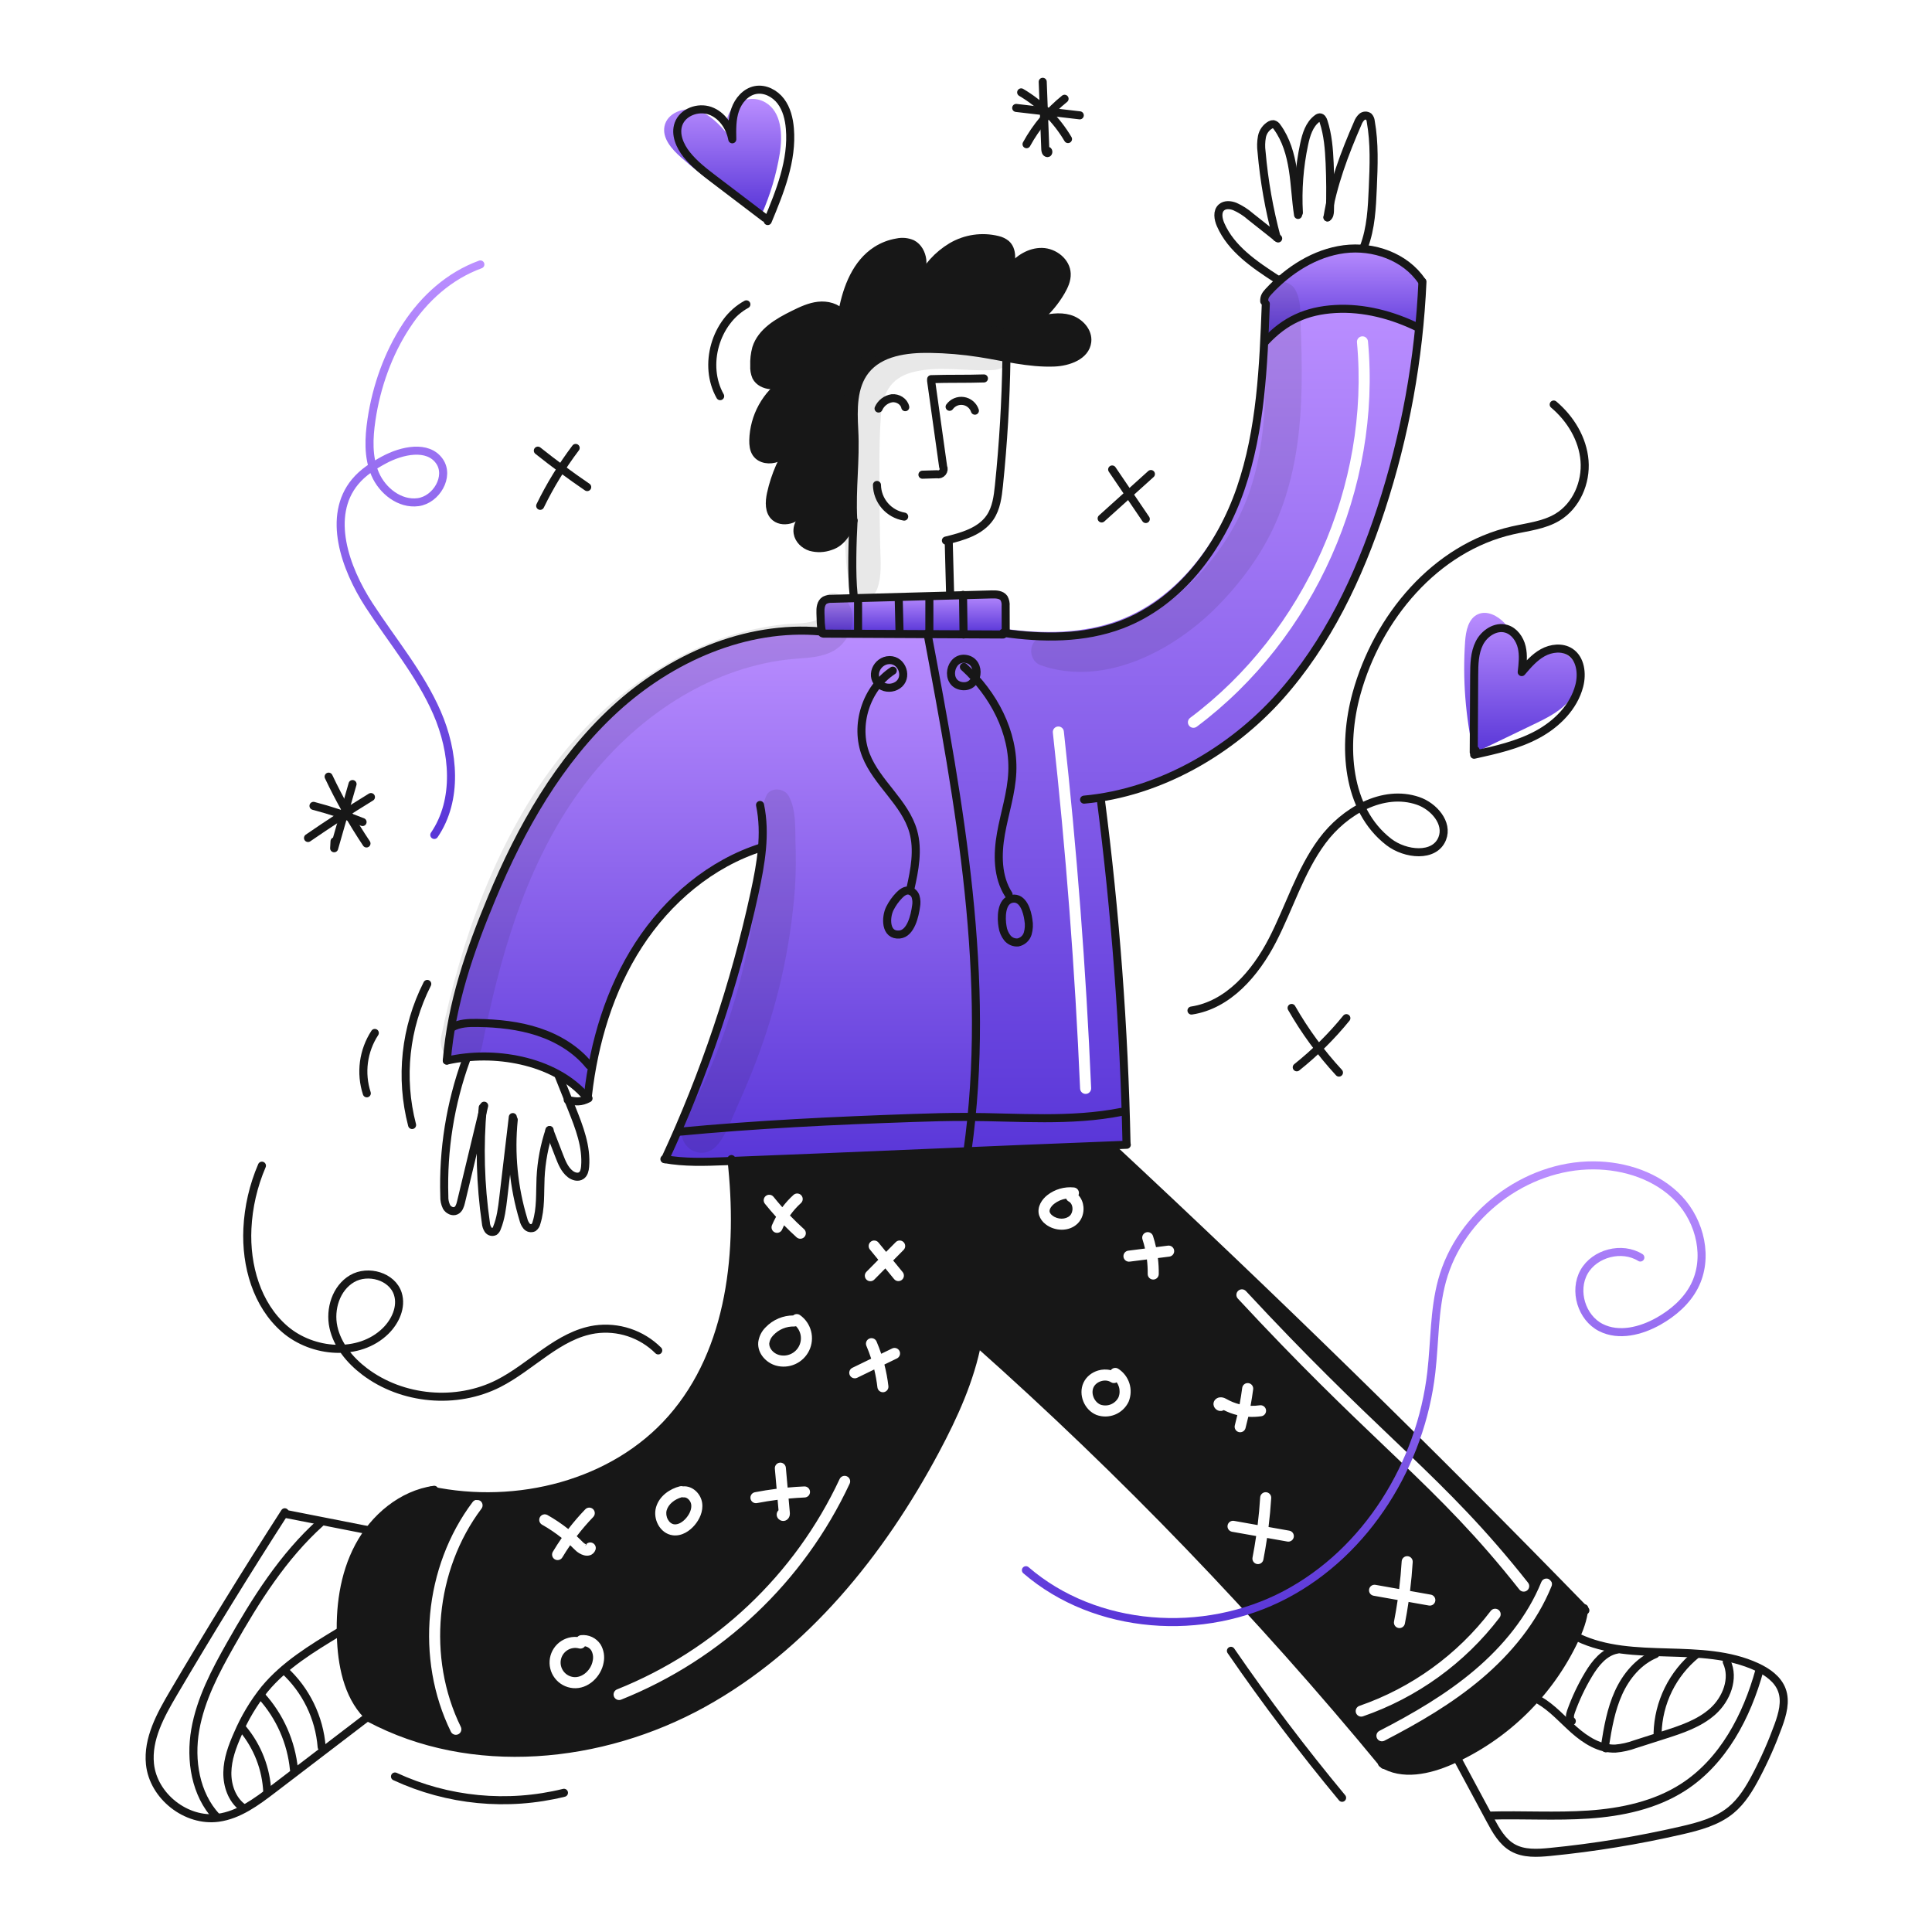 <svg width="960" height="960" viewBox="0 0 960 960" fill="none" xmlns="http://www.w3.org/2000/svg">
<path fill-rule="evenodd" clip-rule="evenodd" d="M478.812 314.357C485.349 314.375 491.904 314.411 498.442 314.448L499.76 313.185V312.507C518.676 315.052 538.343 314.924 556.16 308.167C585.129 297.18 605.436 269.841 615.489 240.524C623.327 217.671 625.817 193.5 627.099 169.292L627.319 169.31C637.019 158.836 649.183 153.526 663.429 152.72C677.676 151.896 691.94 155.687 704.758 161.967L705.18 162.004C702.165 192.614 695.828 222.804 686.28 252.042C675.201 285.919 659.527 318.842 635.78 345.413C612.634 371.269 581.211 390.752 546.858 395.166L546.932 395.752C554.29 452.697 558.58 509.995 559.785 567.4L559.822 568.536C558.462 568.584 557.107 568.637 555.752 568.69L555.743 568.69C554.528 568.738 553.314 568.785 552.095 568.829C528.29 569.745 504.49 570.654 480.695 571.557V571.4C492.835 485.885 476.886 399.161 460.955 314.269H461.797C464.019 314.281 466.237 314.292 468.455 314.302L468.472 314.302L468.48 314.302C471.923 314.319 475.364 314.335 478.812 314.357ZM525.587 361.002C527.095 360.836 528.452 361.924 528.618 363.432C535.111 422.389 539.632 481.476 542.181 540.692C542.246 542.208 541.07 543.489 539.555 543.554C538.039 543.619 536.758 542.444 536.693 540.928C534.149 481.835 529.638 422.87 523.158 364.033C522.992 362.525 524.079 361.168 525.587 361.002ZM679.734 169.608C679.594 168.098 678.256 166.987 676.745 167.128C675.235 167.268 674.125 168.606 674.265 170.117C680.847 240.903 648.308 314.14 591.366 356.7C590.151 357.609 589.903 359.33 590.811 360.545C591.719 361.76 593.44 362.008 594.655 361.1C653.128 317.395 686.493 242.298 679.734 169.608Z" fill="url(#paint0_linear_36_2582)"/>
<path d="M628.931 149.442C628.931 147.41 630.341 145.652 631.731 144.15C634.228 141.449 636.907 138.922 639.751 136.588C648.321 129.593 658.392 124.502 669.288 123.088C674.738 122.397 680.27 122.719 685.603 124.04C694.43 126.219 702.487 131.127 707.614 138.54L706.827 139.126C706.497 146.762 705.947 154.386 705.179 161.997L704.757 161.96C691.939 155.68 677.675 151.889 663.428 152.713C649.182 153.519 637.028 158.829 627.318 169.303L627.098 169.285C627.446 162.656 627.698 156.009 627.959 149.399L628.931 149.442Z" fill="url(#paint1_linear_36_2582)"/>
<path d="M499.761 312.507V313.185L498.443 314.448C491.905 314.412 485.35 314.375 478.813 314.357C478.721 307.893 478.63 301.392 478.538 294.91L492.858 294.525C495.058 294.452 497.637 294.58 498.9 296.393C499.557 297.581 499.838 298.941 499.706 300.293C499.724 304.358 499.742 308.429 499.761 312.507Z" fill="url(#paint2_linear_36_2582)"/>
<path d="M478.538 294.91C478.63 301.392 478.721 307.893 478.813 314.357C473.136 314.32 467.478 314.302 461.801 314.265V313.807C461.82 307.893 461.82 301.96 461.82 296.045L461.801 295.367L472.147 295.093C474.271 295.019 476.4 294.965 478.538 294.91Z" fill="url(#paint3_linear_36_2582)"/>
<path d="M461.8 313.807V314.265H460.958C456.307 314.247 451.658 314.21 447.004 314.192V313.807C446.876 308.094 446.73 302.399 446.583 296.686L446.565 295.786C451.637 295.639 456.71 295.511 461.8 295.364L461.819 296.042C461.82 301.96 461.82 307.893 461.8 313.807Z" fill="url(#paint4_linear_36_2582)"/>
<path d="M418.915 154.954C418.784 154.746 418.699 154.513 418.668 154.269C418.636 154.026 418.658 153.778 418.732 153.544C420.932 141.971 425.599 129.944 435.506 123.568C438.638 121.565 442.146 120.226 445.815 119.631C448.313 119.08 450.92 119.33 453.268 120.345C456.18 121.829 457.901 125.07 458.304 128.329C458.533 131.61 458.103 134.903 457.04 138.016L457.571 138.272C460.961 131.414 466.258 125.679 472.825 121.755C479.74 117.679 487.975 116.47 495.769 118.386C497.298 118.734 498.73 119.417 499.963 120.386C503.24 123.279 502.673 128.443 501.83 132.728L502.013 132.874C502.123 132.71 502.252 132.563 502.38 132.398C506.225 127.765 511.829 124.231 517.835 124.36C523.841 124.489 529.847 129.212 530.067 135.2C530.177 138.313 528.822 141.3 527.247 143.99C524.326 148.99 520.594 153.47 516.205 157.247L516.461 158.273C521.369 157.082 526.569 156.167 531.404 157.573C536.439 159.038 540.889 163.78 540.266 168.981C539.442 175.994 530.891 179.016 523.823 179.29C515.894 179.602 508.023 178.411 500.164 177.001C495.664 176.177 491.173 175.301 486.664 174.601C478.521 173.32 470.297 172.622 462.054 172.513C450.389 172.33 437.278 174.033 430.063 183.189C423.691 191.264 423.929 202.562 424.478 212.835C425.302 228.235 423.288 243.251 424.112 258.651C420.812 264.162 418.712 268.612 412.576 270.551C409.442 271.686 406.033 271.826 402.816 270.951C401.222 270.486 399.781 269.602 398.644 268.391C397.507 267.18 396.716 265.686 396.352 264.066C395.729 260.239 398.165 256.705 401.296 254.233L398.934 253.647C397.299 255.062 395.443 256.2 393.44 257.016C390.73 258.023 387.434 257.968 385.218 256.137C381.977 253.482 382.218 248.519 383.112 244.437C384.784 236.836 387.692 229.561 391.719 222.902C390.127 224.503 388.244 225.783 386.17 226.675C382.636 228.084 378.004 227.553 375.806 224.44C374.506 222.573 374.286 220.174 374.323 217.903C374.461 212.488 375.807 207.173 378.263 202.345C380.719 197.517 384.223 193.299 388.518 190C386.701 190.465 384.825 190.651 382.952 190.55C380.058 190.35 377.074 188.957 375.752 186.375C375.013 184.629 374.687 182.737 374.8 180.845C374.687 177.924 375.02 175.003 375.789 172.183C378.371 163.983 386.689 159.2 394.389 155.41C398.289 153.469 402.318 151.564 406.658 151.088C410.998 150.594 415.758 151.802 418.524 155.153L418.915 154.954Z" fill="#171717"/>
<path d="M447.005 313.807V314.192C440.139 314.155 433.253 314.118 426.387 314.1V297.327L426.368 296.356C433.089 296.156 439.823 295.967 446.568 295.789L446.586 296.689C446.731 302.4 446.877 308.094 447.005 313.807Z" fill="url(#paint5_linear_36_2582)"/>
<path d="M424.207 296.411C424.922 296.393 425.654 296.356 426.368 296.356L426.387 297.327V314.1C420.673 314.064 414.978 314.045 409.265 314.009L408.954 314.082H408.936C408.844 313.661 408.771 313.221 408.679 312.8C408.158 309.815 407.828 306.799 407.69 303.772C407.599 301.41 407.855 298.627 409.869 297.4C410.947 296.864 412.148 296.622 413.349 296.7C416.974 296.613 420.582 296.5 424.207 296.411Z" fill="url(#paint6_linear_36_2582)"/>
<path d="M229.94 524.775C227.431 525.086 224.959 525.507 222.487 526.057C225.032 498.205 233.602 471.214 244.333 445.394C258.799 410.694 277.77 377.074 305.457 351.621C333.144 326.168 370.536 309.6 408 312.947L408.677 312.8C408.769 313.221 408.842 313.661 408.934 314.082H408.952L409.263 314.009C414.976 314.045 420.671 314.064 426.385 314.1C433.251 314.119 440.137 314.155 447.003 314.192C451.655 314.21 456.303 314.247 460.957 314.265C476.888 399.158 492.837 485.881 480.697 571.396V571.561C441.657 573.045 402.61 574.541 363.558 576.048L360.481 576.158C350.465 576.542 340.357 576.927 330.469 575.169C350.136 532.807 365.06 488.4 374.969 442.758C376.701 435.321 377.943 427.779 378.686 420.179H378.576C353.251 428.145 331.808 446.365 317.376 468.632C303.056 490.732 295.31 516.645 292.234 542.794C291.746 543.046 291.246 543.272 290.734 543.471C286.648 538.991 281.8 535.271 276.415 532.484C270.936 529.615 265.097 527.49 259.055 526.167C249.503 524.031 239.653 523.56 229.94 524.775V524.775Z" fill="url(#paint7_linear_36_2582)"/>
<path d="M408.555 314.613C407.674 310.683 407.846 308.636 407.676 304.613C407.576 302.254 407.828 299.462 409.848 298.241C410.929 297.713 412.127 297.472 413.329 297.541L492.829 295.36C495.029 295.3 497.616 295.419 498.877 297.226C499.533 298.415 499.816 299.774 499.69 301.126C499.709 305.423 499.727 309.721 499.743 314.019" stroke="#171717" stroke-width="4" stroke-linecap="round" stroke-linejoin="round"/>
<path d="M409.243 314.847L498.43 315.281" stroke="#171717" stroke-width="4" stroke-linecap="round" stroke-linejoin="round"/>
<path d="M426.368 314.327V298.169" stroke="#171717" stroke-width="4" stroke-linecap="round" stroke-linejoin="round"/>
<path d="M446.994 314.642C446.853 308.936 446.712 303.231 446.57 297.526" stroke="#171717" stroke-width="4" stroke-linecap="round" stroke-linejoin="round"/>
<path d="M461.79 314.65C461.796 308.726 461.801 302.801 461.805 296.876" stroke="#171717" stroke-width="4" stroke-linecap="round" stroke-linejoin="round"/>
<path d="M478.785 315.294C478.699 308.724 478.613 302.154 478.527 295.585" stroke="#171717" stroke-width="4" stroke-linecap="round" stroke-linejoin="round"/>
<path d="M498.448 314.441C518.065 317.296 538.604 317.448 557.14 310.42C586.117 299.434 606.424 272.079 616.479 242.766C626.534 213.453 627.799 181.966 628.969 150.997" stroke="#171717" stroke-width="4" stroke-linecap="round" stroke-linejoin="round"/>
<path d="M538.673 397.337C576.589 393.891 611.991 372.811 635.752 346.246C659.513 319.681 675.186 286.759 686.261 252.883C698.196 216.349 705.108 178.362 706.807 139.966" stroke="#171717" stroke-width="4" stroke-linecap="round" stroke-linejoin="round"/>
<path d="M628.186 149.7C628.096 147.607 628.886 146.425 630.308 144.889C640.268 134.148 653.346 125.719 667.872 123.833C682.398 121.947 698.299 127.522 706.477 139.676" stroke="#171717" stroke-width="4" stroke-linecap="round" stroke-linejoin="round"/>
<path d="M628.724 169.735C638.431 159.272 649.164 154.37 663.412 153.551C677.66 152.732 691.921 156.522 704.739 162.799" stroke="#171717" stroke-width="4" stroke-linecap="round" stroke-linejoin="round"/>
<path d="M407.974 313.785C370.516 310.431 333.133 327.014 305.446 352.467C277.759 377.92 258.786 411.525 244.324 446.242C233.357 472.567 224.351 498.568 222.011 526.991" stroke="#171717" stroke-width="4" stroke-linecap="round" stroke-linejoin="round"/>
<path d="M222.011 526.991C234.201 524.272 246.842 524.276 259.031 527.005C271.531 529.814 283.683 535.755 291.851 545.621" stroke="#171717" stroke-width="4" stroke-linecap="round" stroke-linejoin="round"/>
<path d="M292.141 544.271C295.168 517.899 302.93 491.759 317.361 469.48C331.792 447.201 353.23 428.987 378.551 421.016" stroke="#171717" stroke-width="4" stroke-linecap="round" stroke-linejoin="round"/>
<path d="M377.659 399.989C380.679 414.351 378.068 429.251 374.959 443.594C365.052 489.241 350.124 533.652 330.449 576.016" stroke="#171717" stroke-width="4" stroke-linecap="round" stroke-linejoin="round"/>
<path d="M330.139 575.945C340.113 577.76 350.339 577.379 360.47 576.992C427.405 574.434 492.96 571.38 559.895 568.822" stroke="#171717" stroke-width="4" stroke-linecap="round" stroke-linejoin="round"/>
<path d="M559.763 568.245C558.56 510.837 554.268 453.535 546.906 396.588" stroke="#171717" stroke-width="4" stroke-linecap="round" stroke-linejoin="round"/>
<path d="M460.842 314.67C476.811 399.701 492.836 486.57 480.679 572.231" stroke="#171717" stroke-width="4" stroke-linecap="round" stroke-linejoin="round"/>
<path d="M363.44 575.93C368.494 621.099 363.666 670.77 333.666 704.915C304.917 737.638 256.847 749.559 214.221 740.599" stroke="#171717" stroke-width="4" stroke-linecap="round" stroke-linejoin="round"/>
<path d="M215.752 740.266C199.717 742.538 185.952 754.1 178.329 768.391C170.706 782.682 168.629 799.385 169.482 815.559C170.222 829.628 173.657 844.633 184.21 853.966" stroke="#171717" stroke-width="4" stroke-linecap="round" stroke-linejoin="round"/>
<path d="M183.346 853.572C234.287 880.727 298.777 874.345 349.302 846.425C399.827 818.505 437.652 771.584 464.828 720.654C473.977 703.511 482.138 685.582 485.767 666.492" stroke="#171717" stroke-width="4" stroke-linecap="round" stroke-linejoin="round"/>
<path d="M485.692 667.2C558.355 731.788 625.887 801.925 687.68 876.978" stroke="#171717" stroke-width="4" stroke-linecap="round" stroke-linejoin="round"/>
<path d="M552.075 569.765C632.535 644.61 711.098 721.427 787.764 800.214" stroke="#171717" stroke-width="4" stroke-linecap="round" stroke-linejoin="round"/>
<path d="M686.708 876.2C696.724 882.6 709.996 879.619 720.877 874.834C747.961 862.802 769.815 841.429 782.446 814.619C784.746 809.693 786.733 804.527 787.209 799.112" stroke="#171717" stroke-width="4" stroke-linecap="round" stroke-linejoin="round"/>
<path d="M183.872 760.52L141.753 752.227" stroke="#171717" stroke-width="4" stroke-linecap="round" stroke-linejoin="round"/>
<path d="M141.5 751.443C122.45 781.053 103.993 811.033 86.127 841.383C79.749 852.219 73.228 864.065 74.519 876.572C76.174 892.54 92.558 905.411 108.464 903.234C118.71 901.834 127.43 895.334 135.646 889.058L182.216 853.474" stroke="#171717" stroke-width="4" stroke-linecap="round" stroke-linejoin="round"/>
<path d="M723.992 873.569C729.508 883.827 735.023 894.084 740.537 904.341C743.375 909.622 746.475 915.176 751.694 918.128C757.206 921.247 763.959 920.828 770.262 920.212C792.216 918.053 814.007 914.484 835.502 909.525C844.202 907.525 853.149 905.136 860.047 899.476C865.547 894.96 869.313 888.698 872.625 882.395C876.852 874.354 880.527 866.035 883.625 857.495C885.696 851.788 887.506 845.45 885.391 839.757C883.391 834.366 878.267 830.768 873.052 828.342C845.601 815.578 811.463 826.675 784.126 813.668" stroke="#171717" stroke-width="4" stroke-linecap="round" stroke-linejoin="round"/>
<path d="M159.836 868.086C158.687 853.419 152.002 839.738 141.136 829.819" stroke="#171717" stroke-width="4" stroke-linecap="round" stroke-linejoin="round"/>
<path d="M146.073 879.284C144.748 865.706 139.099 852.912 129.959 842.784" stroke="#171717" stroke-width="4" stroke-linecap="round" stroke-linejoin="round"/>
<path d="M132.808 890.47C132.289 878.949 128.014 867.916 120.636 859.053" stroke="#171717" stroke-width="4" stroke-linecap="round" stroke-linejoin="round"/>
<path d="M842.858 822.1C837.032 826.852 832.3 832.805 828.985 839.553C825.67 846.301 823.85 853.685 823.649 861.2" stroke="#171717" stroke-width="4" stroke-linecap="round" stroke-linejoin="round"/>
<path d="M822.572 821.914C814.184 825.376 807.972 832.884 804.23 841.15C800.488 849.416 798.917 858.478 797.506 867.442C797.436 867.879 797.406 868.414 797.766 868.672C798.126 868.93 798.716 868.288 798.317 868.097" stroke="#171717" stroke-width="4" stroke-linecap="round" stroke-linejoin="round"/>
<path d="M803.457 819.685C797.101 820.868 792.629 826.517 789.306 832.064C785.807 837.904 782.892 844.075 780.606 850.487C780.034 852.093 779.644 854.215 781.019 855.221" stroke="#171717" stroke-width="4" stroke-linecap="round" stroke-linejoin="round"/>
<path d="M472.09 294.611C471.865 285.999 471.64 277.388 471.413 268.777" stroke="#171717" stroke-width="4" stroke-linecap="round" stroke-linejoin="round"/>
<path d="M470.018 268.607C478.241 266.602 487.218 264.095 491.966 257.091C495.077 252.506 495.797 246.756 496.366 241.242C498.531 220.284 499.772 199.257 500.089 178.162" stroke="#171717" stroke-width="4" stroke-linecap="round" stroke-linejoin="round"/>
<path d="M458.355 235.877C460.763 235.803 463.172 235.729 465.581 235.655C466.073 235.773 466.589 235.75 467.068 235.588C467.547 235.426 467.971 235.132 468.291 234.74C468.61 234.347 468.813 233.873 468.874 233.371C468.936 232.868 468.855 232.359 468.639 231.901C466.646 217.682 464.654 203.463 462.664 189.244" stroke="#171717" stroke-width="4" stroke-linecap="round" stroke-linejoin="round"/>
<path d="M462.68 188.4C471.732 188.089 479.856 188.354 488.91 188.043" stroke="#171717" stroke-width="4" stroke-linecap="round" stroke-linejoin="round"/>
<path d="M449.818 202.326C449.227 199.473 446.092 197.578 443.195 197.889C441.751 198.117 440.387 198.704 439.228 199.595C438.069 200.486 437.152 201.652 436.56 202.989" stroke="#171717" stroke-width="4" stroke-linecap="round" stroke-linejoin="round"/>
<path d="M471.854 202.139C472.623 201.073 473.671 200.24 474.884 199.731C476.096 199.223 477.426 199.06 478.725 199.259C480.025 199.458 481.244 200.012 482.249 200.86C483.254 201.708 484.005 202.816 484.42 204.064" stroke="#171717" stroke-width="4" stroke-linecap="round" stroke-linejoin="round"/>
<path d="M449.282 256.693C445.548 256.059 442.153 254.141 439.683 251.271C437.213 248.4 435.822 244.758 435.751 240.971" stroke="#171717" stroke-width="4" stroke-linecap="round" stroke-linejoin="round"/>
<path d="M424.127 295.259C423.052 285.62 423.561 268.338 424.12 258.659" stroke="#171717" stroke-width="4" stroke-linecap="round" stroke-linejoin="round"/>
<path d="M403.3 253.687C399.293 256.1 395.6 260.293 396.35 264.91C396.883 268.178 399.65 270.79 402.807 271.793C406.026 272.666 409.436 272.529 412.575 271.399C418.694 269.457 420.82 264.161 424.124 258.656" stroke="#171717" stroke-width="4" stroke-linecap="round" stroke-linejoin="round"/>
<path d="M423.957 258.008C423.133 242.601 425.293 229.076 424.468 213.668C423.918 203.396 423.668 192.11 430.043 184.035C437.269 174.879 450.371 173.178 462.034 173.348C470.275 173.469 478.497 174.167 486.641 175.437C499.005 177.366 511.307 180.62 523.81 180.137C530.865 179.86 539.415 176.837 540.25 169.823C540.871 164.623 536.421 159.877 531.389 158.414C526.357 156.951 520.968 157.987 515.889 159.254" stroke="#171717" stroke-width="4" stroke-linecap="round" stroke-linejoin="round"/>
<path d="M516.177 158.074C520.578 154.307 524.314 149.827 527.23 144.821C528.796 142.129 530.149 139.155 530.039 136.042C529.827 130.042 523.817 125.326 517.811 125.192C511.805 125.058 506.198 128.607 502.361 133.231C502.078 133.572 501.803 133.92 501.526 134.268" stroke="#171717" stroke-width="4" stroke-linecap="round" stroke-linejoin="round"/>
<path d="M501.8 133.568C502.644 129.283 503.212 124.114 499.934 121.228C498.709 120.251 497.276 119.569 495.746 119.234C487.951 117.312 479.714 118.52 472.8 122.6C465.949 126.709 460.478 132.767 457.086 140L458.359 138.857" stroke="#171717" stroke-width="4" stroke-linecap="round" stroke-linejoin="round"/>
<path d="M457.027 138.849C458.094 135.74 458.52 132.448 458.282 129.17C457.882 125.917 456.17 122.67 453.25 121.184C450.906 120.17 448.302 119.918 445.806 120.464C442.132 121.061 438.62 122.406 435.487 124.416C425.581 130.785 420.908 142.816 418.712 154.385C418.602 154.96 418.593 155.721 419.137 155.939C419.681 156.157 419.807 154.879 419.316 155.198" stroke="#171717" stroke-width="4" stroke-linecap="round" stroke-linejoin="round"/>
<path d="M418.518 156C415.746 152.633 410.983 151.439 406.649 151.921C402.315 152.403 398.282 154.312 394.371 156.24C386.661 160.04 378.35 164.821 375.771 173.021C375.002 175.841 374.671 178.763 374.79 181.684C374.668 183.575 374.991 185.468 375.733 187.211C377.057 189.791 380.033 191.184 382.924 191.399C385.829 191.445 388.72 190.997 391.475 190.073" stroke="#171717" stroke-width="4" stroke-linecap="round" stroke-linejoin="round"/>
<path d="M390.456 189.453C385.614 192.686 381.62 197.036 378.81 202.134C376 207.233 374.456 212.933 374.308 218.753C374.272 221.022 374.495 223.419 375.797 225.278C377.985 228.402 382.615 228.933 386.156 227.515C389.697 226.097 392.4 223.203 394.982 220.396" stroke="#171717" stroke-width="4" stroke-linecap="round" stroke-linejoin="round"/>
<path d="M394.312 219.774C388.92 227.448 385.109 236.118 383.1 245.28C382.208 249.363 381.968 254.331 385.2 256.988C387.429 258.821 390.714 258.878 393.419 257.873C396.066 256.708 398.489 255.092 400.582 253.097" stroke="#171717" stroke-width="4" stroke-linecap="round" stroke-linejoin="round"/>
<path d="M282.1 546.577C286.227 547.492 288.7 547.729 292.44 545.769" stroke="#171717" stroke-width="4" stroke-linecap="round" stroke-linejoin="round"/>
<path d="M168.083 811.194C154.883 819.176 141.422 827.378 131.557 839.238C126.06 846.091 121.529 853.666 118.091 861.752C115.415 867.76 113.091 874.089 112.969 880.664C112.847 887.239 115.245 894.155 120.502 898.106" stroke="#171717" stroke-width="4" stroke-linecap="round" stroke-linejoin="round"/>
<path d="M764.644 844.728C771.311 848.557 776.436 854.515 782.197 859.608C787.958 864.701 795.019 869.159 802.703 868.863C806.035 868.581 809.314 867.85 812.452 866.691L826.742 862.124C835.414 859.352 844.372 856.424 851.135 850.324C857.898 844.224 861.864 834.03 858.02 825.775" stroke="#171717" stroke-width="4" stroke-linecap="round" stroke-linejoin="round"/>
<path d="M740.145 902.162C756.572 901.672 773.045 902.762 789.438 901.635C805.83 900.508 822.477 896.98 836.301 888.09C856.246 875.263 868.04 852.719 874.301 829.844" stroke="#171717" stroke-width="4" stroke-linecap="round" stroke-linejoin="round"/>
<path d="M159.486 756.448C140.674 773.293 127.027 795.06 114.593 817.037C107.01 830.437 99.673 844.343 97.031 859.516C94.389 874.689 97.115 891.545 107.611 902.816" stroke="#171717" stroke-width="4" stroke-linecap="round" stroke-linejoin="round"/>
<path d="M224.446 510.571C228.257 508.371 232.877 508.227 237.275 508.298C247.492 508.465 257.788 509.514 267.49 512.719C277.192 515.924 286.318 521.402 292.747 529.344" stroke="#171717" stroke-width="4" stroke-linecap="round" stroke-linejoin="round"/>
<path d="M336.87 562.411C376.211 558.673 414.27 556.875 453.762 555.511C462.616 555.203 471.475 554.956 480.334 554.985C506.034 555.073 532.034 557.477 557.239 552.485" stroke="#171717" stroke-width="4" stroke-linecap="round" stroke-linejoin="round"/>
<path d="M569.336 257.9L552.628 233.276" stroke="#171717" stroke-width="4" stroke-linecap="round" stroke-linejoin="round"/>
<path d="M571.879 235.549C563.722 242.905 555.564 250.26 547.404 257.616" stroke="#171717" stroke-width="4" stroke-linecap="round" stroke-linejoin="round"/>
<path d="M291.778 242.029C283.386 236.296 275.212 230.26 267.255 223.921" stroke="#171717" stroke-width="4" stroke-linecap="round" stroke-linejoin="round"/>
<path d="M286.047 222.575C279.252 231.572 273.347 241.207 268.416 251.346" stroke="#171717" stroke-width="4" stroke-linecap="round" stroke-linejoin="round"/>
<path d="M644.351 530.336C653.42 523.105 661.684 514.917 669 505.914" stroke="#171717" stroke-width="4" stroke-linecap="round" stroke-linejoin="round"/>
<path d="M665.32 532.96C656.29 523.179 648.396 512.407 641.79 500.849" stroke="#171717" stroke-width="4" stroke-linecap="round" stroke-linejoin="round"/>
<path d="M510.082 71.655C514.837 62.962 521.26 55.291 528.982 49.082" stroke="#171717" stroke-width="4" stroke-linecap="round" stroke-linejoin="round"/>
<path d="M530.682 69.1C525.015 59.522 517.009 51.54 507.415 45.9" stroke="#171717" stroke-width="4" stroke-linecap="round" stroke-linejoin="round"/>
<path d="M518.122 40.648C518.549 51.816 518.975 62.987 519.4 74.16C519.43 74.943 519.637 75.941 520.409 76.071C521.181 76.201 520.982 74.493 520.431 75.05" stroke="#171717" stroke-width="4" stroke-linecap="round" stroke-linejoin="round"/>
<path d="M504.943 53.629L535.088 57.143C535.569 57.2 536.053 57.255 536.534 57.311" stroke="#171717" stroke-width="4" stroke-linecap="round" stroke-linejoin="round"/>
<path d="M182.1 419.113C175.025 408.523 168.739 397.426 163.294 385.913" stroke="#171717" stroke-width="4" stroke-linecap="round" stroke-linejoin="round"/>
<path d="M153.053 416.391C163.289 409.335 173.71 402.558 184.318 396.059" stroke="#171717" stroke-width="4" stroke-linecap="round" stroke-linejoin="round"/>
<path d="M175.179 389.592C172.132 400.226 169.085 410.86 166.038 421.492L166.23 418.044" stroke="#171717" stroke-width="4" stroke-linecap="round" stroke-linejoin="round"/>
<path d="M180.154 408.465C172.202 405.283 164.059 402.6 155.772 400.43" stroke="#171717" stroke-width="4" stroke-linecap="round" stroke-linejoin="round"/>
<path d="M378.577 106.243C382.782 96.695 385.764 86.653 387.452 76.357C388.972 67.082 388.432 55.616 380.307 50.889C377.957 49.521 375.234 48.93 372.528 49.202C369.822 49.473 367.27 50.592 365.238 52.399C363.206 54.207 361.796 56.61 361.211 59.266C360.626 61.922 360.895 64.695 361.979 67.189C357.647 62.012 352.801 56.724 346.315 54.851C339.829 52.978 331.445 56.151 330.172 62.778C329.027 68.74 333.772 74.094 338.311 78.123C350.285 88.743 363.511 97.861 377.696 105.273" fill="url(#paint8_linear_36_2582)"/>
<path d="M733.979 373.461L762.313 359.817C769.068 356.565 776.101 353.086 780.527 347.034C784.953 340.982 785.713 331.534 780.127 326.534C776.551 323.327 771.147 322.688 766.563 324.124C761.979 325.56 758.146 328.812 755.13 332.551C755.612 328.377 755.176 324.149 753.854 320.162C752.531 316.174 750.353 312.524 747.473 309.466C744.111 305.946 738.933 303.223 734.473 305.166C729.606 307.286 728.363 313.518 727.998 318.814C726.721 337.372 728.159 356.017 732.265 374.16" fill="url(#paint9_linear_36_2582)"/>
<path d="M238.691 131.4C207.739 142.722 189.457 175.871 184.6 208.469C183.253 217.521 182.784 227.096 186.389 235.507C189.994 243.918 198.689 250.733 207.763 249.517C216.837 248.301 223.606 236.735 218.385 229.217C212.613 220.911 199.674 223.74 190.779 228.551C185.472 231.42 180.288 234.758 176.439 239.402C162.372 256.379 171.359 282.154 183.346 300.658C194.836 318.395 208.704 334.802 217.146 354.177C225.588 373.552 227.704 397.415 215.798 414.877" stroke="url(#paint10_linear_36_2582)" stroke-width="4" stroke-linecap="round" stroke-linejoin="round"/>
<path d="M772.025 201.006C780.359 208.038 786.479 218.076 787.348 228.946C788.217 239.816 783.265 251.323 773.935 256.966C767.235 261.02 759.143 261.815 751.507 263.553C713.199 272.273 684.441 306.834 674.022 344.713C666.94 370.456 668.975 402.113 690.13 418.396C698.281 424.669 712.83 426.24 716.64 416.685C719.718 408.962 712.478 400.641 704.611 397.949C687.171 391.983 667.935 403.093 656.977 417.916C646.019 432.739 640.705 450.882 632.242 467.256C623.779 483.63 610.273 499.404 592.042 502.135" stroke="#171717" stroke-width="4" stroke-linecap="round" stroke-linejoin="round"/>
<path d="M130.149 579.219C125.893 589.129 123.448 599.723 122.931 610.497C122.059 628.845 127.571 648.38 141.46 660.397C155.349 672.414 178.482 674.231 191.59 661.364C196.45 656.594 199.731 649.439 197.7 642.939C194.961 634.169 182.861 630.721 174.934 635.365C167.007 640.009 163.727 650.45 165.666 659.43C167.605 668.41 173.875 675.95 181.2 681.5C199.9 695.658 226.776 698.063 247.689 687.447C264.164 679.084 277.389 663.357 295.656 660.586C301.343 659.773 307.141 660.291 312.593 662.1C318.045 663.909 323.002 666.959 327.074 671.011" stroke="#171717" stroke-width="4" stroke-linecap="round" stroke-linejoin="round"/>
<path d="M381.483 109.838C387.595 95.138 393.827 79.725 392.483 63.863C392.075 59.051 390.892 54.147 387.983 50.294C385.074 46.441 380.148 43.85 375.4 44.733C370.551 45.633 366.887 49.908 365.282 54.572C363.677 59.236 363.766 64.286 363.869 69.217C362.732 63.041 358.732 57.128 352.812 55.028C346.892 52.928 339.289 55.678 337.158 61.585C335.295 66.745 337.795 72.503 341.205 76.8C345.081 81.686 350.105 85.513 355.066 89.287L380 108.239" stroke="#171717" stroke-width="4" stroke-linecap="round" stroke-linejoin="round"/>
<path d="M732.489 375.025C743.227 372.65 754.122 370.218 763.811 365.014C773.5 359.81 781.998 351.384 784.744 340.734C786.288 334.748 785.413 327.36 780.238 323.976C776.238 321.361 770.789 321.994 766.607 324.302C762.425 326.61 759.233 330.326 756.134 333.963C756.622 329.826 757.103 325.585 756.134 321.533C755.165 317.481 752.434 313.587 748.434 312.428C743.179 310.907 737.555 314.666 735.09 319.552C732.625 324.438 732.541 330.136 732.51 335.607C732.437 348.34 732.365 361.074 732.292 373.807C732.84 374.178 733.651 373.323 733.25 372.796" stroke="#171717" stroke-width="4" stroke-linecap="round" stroke-linejoin="round"/>
<path d="M277.6 534.552C279.771 539.979 281.942 545.406 284.113 550.832C287.813 560.091 291.59 569.776 290.734 579.712C290.592 581.376 290.202 583.224 288.815 584.158C287.197 585.249 284.943 584.568 283.397 583.376C280.59 581.211 279.189 577.736 277.911 574.431C276.263 570.169 274.614 565.907 272.965 561.647" stroke="#171717" stroke-width="4" stroke-linecap="round" stroke-linejoin="round"/>
<path d="M231.584 526.711C223.726 548.386 220.061 571.357 220.784 594.401C220.699 596.238 221.081 598.066 221.894 599.715C222.833 601.286 224.879 602.354 226.542 601.592C228.096 600.88 228.666 599.001 229.067 597.338C232.908 581.363 236.745 565.388 240.579 549.411" stroke="#171717" stroke-width="4" stroke-linecap="round" stroke-linejoin="round"/>
<path d="M239.868 550.3C238.149 569.395 238.672 588.626 241.427 607.6C241.505 608.813 241.887 609.988 242.538 611.015C242.878 611.516 243.387 611.879 243.972 612.038C244.557 612.197 245.18 612.141 245.728 611.881C246.3 611.439 246.722 610.831 246.935 610.14C248.865 605.392 249.484 600.228 250.084 595.14C251.66 581.784 253.236 568.427 254.812 555.071" stroke="#171717" stroke-width="4" stroke-linecap="round" stroke-linejoin="round"/>
<path d="M255.274 556.394C253.586 573.083 255.223 589.941 260.09 605.994C260.365 607.2 260.915 608.326 261.698 609.284C262.1 609.753 262.643 610.08 263.247 610.214C263.85 610.348 264.48 610.283 265.043 610.028C265.824 609.45 266.365 608.605 266.563 607.653C268.824 600.506 268.246 592.822 268.599 585.335C268.986 577.211 270.496 569.18 273.087 561.471" stroke="#171717" stroke-width="4" stroke-linecap="round" stroke-linejoin="round"/>
<path d="M635.547 138.811C635.205 139.085 634.703 138.849 634.335 138.611C623.335 131.47 611.759 123.662 606.514 111.642C605.28 108.815 604.637 105.042 606.977 103.035C608.724 101.535 611.383 101.774 613.535 102.594C616.373 103.848 619.004 105.527 621.335 107.575L635.115 118.49" stroke="#171717" stroke-width="4" stroke-linecap="round" stroke-linejoin="round"/>
<path d="M634.375 118.031C630.634 104.089 628.122 89.846 626.866 75.465C626.526 72.962 626.587 70.421 627.045 67.937C627.284 66.696 627.793 65.522 628.536 64.499C629.279 63.475 630.238 62.628 631.345 62.017C631.764 61.785 632.24 61.678 632.718 61.706C633.115 61.808 633.488 61.989 633.813 62.239C634.139 62.488 634.41 62.801 634.612 63.158C639.078 69.267 641.231 76.775 642.403 84.249C643.575 91.723 643.846 99.32 645 106.8" stroke="#171717" stroke-width="4" stroke-linecap="round" stroke-linejoin="round"/>
<path d="M645.406 105.712C644.771 94.313 645.645 82.881 648.006 71.712C649.024 66.896 650.567 61.757 654.543 58.855C654.903 58.542 655.355 58.355 655.832 58.32C656.804 58.341 657.355 59.42 657.658 60.346C659.833 67.002 660.388 74.07 660.694 81.067C661.04 88.98 661.087 96.897 660.837 104.819C660.798 106.011 660.637 107.406 659.613 108.019" stroke="#171717" stroke-width="4" stroke-linecap="round" stroke-linejoin="round"/>
<path d="M659.608 108.012C662.258 91.812 668.079 76.269 674.661 61.23C675.074 60.054 675.762 58.993 676.666 58.135C677.13 57.72 677.72 57.473 678.341 57.436C678.963 57.398 679.578 57.572 680.088 57.928C680.688 58.583 681.05 59.42 681.115 60.305C683.071 71.184 682.606 82.332 682.135 93.376C681.714 103.259 681.253 113.337 677.748 122.587" stroke="#171717" stroke-width="4" stroke-linecap="round" stroke-linejoin="round"/>
<path d="M196.27 882.734C222.523 894.895 252.135 897.752 280.229 890.834" stroke="#171717" stroke-width="4" stroke-linecap="round" stroke-linejoin="round"/>
<path d="M666.88 893.309C647.376 869.819 628.963 845.476 611.641 820.282" stroke="#171717" stroke-width="4" stroke-linecap="round" stroke-linejoin="round"/>
<path d="M357.846 196.849C349.196 181.526 355.433 159.679 370.868 151.23" stroke="#171717" stroke-width="4" stroke-linecap="round" stroke-linejoin="round"/>
<path d="M204.763 559.014C198.638 535.51 201.321 510.577 212.306 488.914" stroke="#171717" stroke-width="4" stroke-linecap="round" stroke-linejoin="round"/>
<path d="M182.262 543.264C180.641 538.284 180.157 533.004 180.845 527.812C181.534 522.62 183.378 517.649 186.241 513.264" stroke="#171717" stroke-width="4" stroke-linecap="round" stroke-linejoin="round"/>
<path fill-rule="evenodd" clip-rule="evenodd" d="M183.447 759.585C191.083 749.532 201.941 741.877 214.228 739.662L214.247 739.753C256.876 748.726 304.947 736.805 333.693 704.082C363.486 670.169 368.449 620.947 363.56 576.048C402.618 574.546 441.664 573.05 480.699 571.561C504.504 570.646 528.304 569.736 552.099 568.833V568.924C632.338 643.562 710.698 720.172 787.18 798.753C786.547 803.474 785.175 808.065 783.115 812.359C782.964 812.719 782.801 813.068 782.635 813.422L782.634 813.424C782.581 813.538 782.527 813.653 782.474 813.769C770.327 839.537 749.654 860.319 723.95 872.6C722.943 873.076 721.917 873.534 720.892 873.991C710.253 878.661 697.325 881.627 687.382 875.749C625.675 800.843 558.251 730.837 485.716 666.36L485.643 666.342C481.962 685.185 473.887 702.874 464.843 719.812C437.669 770.736 399.855 817.669 349.315 845.594C299.068 873.355 235.015 879.819 184.2 853.175L184.236 853.12L184.214 853.101L184.213 853.1C183.892 852.813 183.57 852.527 183.266 852.22C173.451 842.863 170.228 828.342 169.495 814.72C168.653 798.551 170.722 781.832 178.34 767.549C179.83 764.764 181.537 762.101 183.447 759.585ZM615.233 641.394C616.344 640.362 618.082 640.427 619.114 641.538C650.078 674.882 672.788 696.555 692.246 715.124L692.268 715.146L692.378 715.251L692.5 715.367C694.774 717.537 697.004 719.665 699.197 721.765C720.236 741.905 737.954 759.458 759.275 786.426C760.216 787.616 760.014 789.343 758.824 790.284C757.634 791.224 755.907 791.022 754.966 789.832C733.879 763.16 716.374 745.813 695.398 725.733C693.127 723.558 690.815 721.352 688.453 719.098L688.453 719.098L688.452 719.097C668.986 700.52 646.169 678.745 615.089 645.276C614.057 644.164 614.121 642.427 615.233 641.394ZM555.658 680.139C554.422 679.346 552.79 679.669 551.944 680.849C549.845 680.304 547.637 680.411 545.648 680.997C542.659 681.879 539.847 683.934 538.405 687.002C536.972 690.05 537.139 693.475 538.299 696.351C539.457 699.225 541.708 701.802 544.791 703.058C544.811 703.067 544.832 703.075 544.852 703.083C544.868 703.089 544.883 703.094 544.899 703.1C547.875 704.169 551.143 704.099 554.071 702.903C556.999 701.706 559.38 699.469 560.757 696.621C560.769 696.595 560.782 696.569 560.793 696.543C560.805 696.516 560.817 696.489 560.828 696.462C562.008 693.566 562.137 690.348 561.193 687.367C560.249 684.385 558.291 681.828 555.658 680.139ZM551.987 686.79C552.89 687.38 554.011 687.37 554.882 686.859C555.346 687.517 555.71 688.247 555.956 689.025C556.504 690.756 556.439 692.621 555.773 694.308C554.982 695.898 553.638 697.145 551.993 697.818C550.339 698.493 548.496 698.54 546.812 697.95C545.326 697.326 544.074 695.985 543.393 694.297C542.705 692.589 542.699 690.778 543.376 689.339C544.042 687.922 545.456 686.781 547.202 686.266C548.946 685.752 550.707 685.953 551.987 686.79ZM520.396 593.867C524.155 590.922 528.911 589.552 533.661 590.045C535.17 590.202 536.266 591.552 536.109 593.061C536.079 593.358 536.002 593.639 535.886 593.897C537.382 595.512 538.17 597.619 538.36 599.651C538.631 602.541 537.754 605.759 535.448 607.994C531.077 612.23 523.968 611.769 519.589 608.345C518.074 607.232 516.938 605.68 516.337 603.899C516.323 603.857 516.309 603.815 516.297 603.773C515.686 601.628 516.152 599.58 516.988 597.933C517.817 596.3 519.077 594.91 520.386 593.875L520.396 593.867ZM529.77 595.593C527.605 595.93 525.543 596.814 523.789 598.187C522.972 598.834 522.286 599.633 521.886 600.42C521.509 601.164 521.451 601.751 521.565 602.21C521.813 602.9 522.264 603.5 522.859 603.931L522.881 603.947L522.905 603.965C522.92 603.976 522.935 603.988 522.95 604C525.595 606.089 529.587 606.025 531.625 604.05C532.531 603.171 533.035 601.7 532.891 600.164C532.748 598.636 532.022 597.523 531.065 597.028C530.449 596.71 530.005 596.191 529.77 595.593ZM345.77 740.894C344.152 739.399 341.903 738.351 339.38 738.564C338.915 738.418 338.405 738.393 337.898 738.519C332.871 739.765 327.605 743.299 325.981 748.95C325.126 751.924 325.65 755.143 327.064 757.7C328.483 760.265 330.986 762.469 334.329 762.882C338.904 763.448 342.817 760.608 345.168 757.831C347.546 755.02 349.514 751.033 348.889 746.752C348.559 744.492 347.394 742.394 345.77 740.894ZM339.824 744.039C339.482 744.07 339.149 744.038 338.837 743.951C335.157 744.974 332.132 747.434 331.26 750.468C330.852 751.889 331.081 753.613 331.871 755.041C332.656 756.461 333.807 757.283 335.002 757.43L335.003 757.43C336.879 757.663 339.126 756.466 340.975 754.282C342.797 752.13 343.765 749.679 343.454 747.545C343.315 746.596 342.795 745.623 342.043 744.929C341.299 744.241 340.505 743.976 339.824 744.039ZM288.663 812.507C290.539 812.301 292.436 812.613 294.147 813.41C295.858 814.207 297.317 815.458 298.366 817.027C298.396 817.073 298.425 817.119 298.453 817.166C300.037 819.87 300.564 823.064 299.936 826.133C298.73 833.015 292.311 839.499 284.693 838.819C282.933 838.662 281.224 838.141 279.676 837.289C278.127 836.437 276.773 835.272 275.698 833.869C274.623 832.466 273.852 830.855 273.432 829.138C273.013 827.422 272.955 825.636 273.262 823.896C273.568 822.156 274.233 820.498 275.215 819.028C276.196 817.558 277.471 816.308 278.961 815.357C280.451 814.406 282.122 813.775 283.868 813.503C284.881 813.346 285.906 813.312 286.922 813.399C287.357 812.915 287.965 812.584 288.663 812.507ZM290.647 818.015C290.004 818.929 288.837 819.393 287.694 819.089C286.721 818.83 285.706 818.777 284.711 818.931C283.717 819.086 282.765 819.445 281.917 819.987C281.069 820.528 280.342 821.24 279.783 822.077C279.225 822.914 278.846 823.858 278.671 824.849C278.497 825.841 278.53 826.857 278.769 827.835C279.007 828.813 279.447 829.73 280.059 830.529C280.671 831.328 281.442 831.991 282.324 832.476C283.206 832.961 284.179 833.258 285.181 833.347L285.181 833.347C289.327 833.718 293.714 829.916 294.53 825.156C294.536 825.123 294.542 825.091 294.549 825.058C294.908 823.336 294.626 821.542 293.755 820.015C293.268 819.312 292.603 818.751 291.827 818.389C291.45 818.214 291.053 818.088 290.647 818.015ZM397.519 653.467C396.464 652.718 395.061 652.821 394.127 653.635C391.644 653.648 389.185 654.146 386.889 655.102C384.431 656.125 382.214 657.65 380.38 659.58C378.414 661.536 377.149 664.086 376.78 666.835C376.777 666.857 376.774 666.879 376.772 666.901C376.769 666.923 376.767 666.944 376.765 666.966C376.284 672.584 380.778 677.178 385.484 678.526L385.484 678.526C388.684 679.441 392.105 679.196 395.141 677.832C398.178 676.468 400.633 674.074 402.075 671.074C403.516 668.074 403.849 664.66 403.015 661.438C402.181 658.215 400.235 655.392 397.519 653.467ZM394.564 659.132C394.907 659.14 395.237 659.085 395.543 658.977C396.575 660.041 397.321 661.361 397.697 662.813C398.206 664.781 398.003 666.864 397.123 668.696C396.243 670.527 394.744 671.989 392.891 672.821C391.037 673.654 388.949 673.804 386.996 673.245C384.092 672.413 382.078 669.778 382.234 667.496C382.455 665.963 383.171 664.543 384.274 663.454C384.296 663.432 384.318 663.41 384.339 663.387C385.65 662.001 387.238 660.906 388.999 660.173C390.761 659.44 392.656 659.085 394.564 659.132ZM387.511 726.79C389.022 726.656 390.355 727.773 390.489 729.284L391.364 739.165C394.113 738.909 396.869 738.721 399.629 738.6C401.144 738.534 402.427 739.709 402.493 741.224C402.559 742.739 401.384 744.022 399.869 744.088C397.19 744.205 394.516 744.388 391.848 744.637L392.454 751.477L392.454 751.483C392.48 751.764 392.521 752.311 392.41 752.911C392.293 753.542 391.951 754.518 390.97 755.203C390.115 755.801 389.18 755.835 388.502 755.685C387.855 755.541 387.322 755.217 386.932 754.848C386.57 754.506 386.079 753.883 385.955 752.981C385.823 752.021 386.16 751.08 386.846 750.424L386.387 745.239C382.957 745.676 379.541 746.222 376.144 746.876C374.655 747.163 373.215 746.188 372.928 744.698C372.641 743.209 373.616 741.769 375.106 741.482C378.686 740.793 382.287 740.219 385.902 739.764L385.017 729.768C384.883 728.257 386 726.924 387.511 726.79ZM432.64 617.021C433.814 616.06 435.545 616.233 436.505 617.407L440.307 622.052L445.083 617.218C446.149 616.14 447.888 616.129 448.967 617.195C450.046 618.261 450.056 620 448.99 621.079L443.805 626.326L448.525 632.094C449.486 633.267 449.313 634.998 448.139 635.958C446.966 636.919 445.235 636.746 444.274 635.572L439.923 630.256L434.428 635.816C433.362 636.895 431.623 636.906 430.544 635.84C429.465 634.773 429.455 633.034 430.521 631.955L436.425 625.981L432.254 620.885C431.294 619.712 431.467 617.981 432.64 617.021ZM431.956 665.144C433.351 664.548 434.965 665.197 435.56 666.592C436.414 668.593 437.185 670.626 437.872 672.685L443.287 670.052C444.651 669.389 446.295 669.957 446.958 671.321C447.622 672.685 447.054 674.329 445.69 674.992L439.449 678.027C440.354 681.541 441.02 685.117 441.44 688.731C441.616 690.237 440.536 691.601 439.03 691.776C437.523 691.951 436.159 690.872 435.984 689.365C435.636 686.371 435.106 683.405 434.4 680.482L425.933 684.6C424.568 685.263 422.925 684.695 422.262 683.331C421.598 681.967 422.166 680.323 423.53 679.66L432.887 675.11C432.192 672.957 431.398 670.834 430.508 668.748C429.913 667.353 430.561 665.739 431.956 665.144ZM398.159 593.946C399.177 595.07 399.091 596.807 397.967 597.825C395.926 599.673 394.101 601.734 392.521 603.969C394.77 606.307 397.102 608.567 399.512 610.743C400.638 611.759 400.727 613.496 399.71 614.622C398.694 615.747 396.957 615.836 395.831 614.82C393.695 612.891 391.617 610.898 389.602 608.846C389.261 609.528 388.941 610.221 388.642 610.924C388.048 612.32 386.435 612.97 385.039 612.376C383.643 611.782 382.993 610.17 383.587 608.774C384.192 607.353 384.871 605.968 385.622 604.626C383.712 602.518 381.865 600.353 380.082 598.134C379.132 596.951 379.321 595.223 380.504 594.273C381.686 593.323 383.415 593.512 384.365 594.694C385.775 596.45 387.228 598.171 388.722 599.855C390.369 597.654 392.23 595.609 394.28 593.753C395.404 592.735 397.141 592.821 398.159 593.946ZM569.453 612.375C570.896 611.906 572.445 612.696 572.913 614.139C573.508 615.97 574.011 617.827 574.422 619.702L580.355 618.95C581.86 618.76 583.234 619.825 583.425 621.33C583.616 622.834 582.551 624.209 581.046 624.4L575.346 625.122C575.671 627.763 575.816 630.426 575.779 633.095C575.758 634.612 574.512 635.824 572.995 635.803C571.478 635.782 570.266 634.536 570.287 633.019C570.32 630.607 570.189 628.2 569.897 625.813L561.324 626.9C559.819 627.09 558.445 626.025 558.254 624.52C558.063 623.016 559.128 621.641 560.633 621.45L568.948 620.396C568.596 618.86 568.176 617.338 567.688 615.835C567.22 614.392 568.01 612.843 569.453 612.375ZM620.322 687.265C621.826 687.461 622.887 688.839 622.691 690.343C622.333 693.091 621.9 695.827 621.392 698.55C622.911 698.597 624.439 698.509 625.958 698.283C627.459 698.06 628.856 699.096 629.079 700.596C629.302 702.097 628.266 703.494 626.766 703.717C624.604 704.038 622.427 704.129 620.272 703.996C619.846 705.886 619.385 707.768 618.887 709.641C618.497 711.107 616.993 711.979 615.527 711.589C614.061 711.199 613.188 709.695 613.578 708.229C614.024 706.551 614.441 704.865 614.826 703.172C612.496 702.605 610.227 701.768 608.069 700.669C607.673 700.915 607.249 701.048 606.863 701.096C605.727 701.238 604.853 700.715 604.482 700.449C604.03 700.125 603.457 699.561 603.159 698.722C602.998 698.27 602.899 697.676 603.033 697.014C603.172 696.33 603.522 695.762 603.966 695.34C605.181 694.186 606.653 694.223 607.525 694.407C608.366 694.584 609.091 694.969 609.512 695.209C611.544 696.365 613.709 697.229 615.946 697.791C616.456 695.085 616.888 692.366 617.244 689.635C617.44 688.13 618.818 687.07 620.322 687.265ZM609.983 757.938C610.248 756.445 611.673 755.449 613.167 755.714C617.082 756.408 620.996 757.102 624.911 757.796C625.468 753.226 625.889 748.64 626.174 744.044C626.268 742.53 627.572 741.379 629.086 741.473C630.6 741.567 631.751 742.87 631.657 744.384C631.358 749.188 630.915 753.981 630.328 758.755C633.766 759.365 637.204 759.974 640.642 760.583C642.136 760.847 643.132 762.272 642.868 763.766C642.603 765.259 641.178 766.256 639.685 765.991C636.321 765.396 632.957 764.8 629.593 764.204C629.066 767.807 628.455 771.399 627.763 774.976C627.475 776.465 626.034 777.439 624.544 777.15C623.055 776.862 622.082 775.421 622.37 773.932C623.057 770.383 623.661 766.82 624.182 763.245C620.191 762.538 616.199 761.83 612.208 761.122C610.714 760.857 609.718 759.432 609.983 757.938ZM294.706 749.894C295.798 750.947 295.831 752.685 294.778 753.778C291.859 756.807 289.117 759.998 286.565 763.335C287.64 764.315 288.689 765.325 289.71 766.364L287.75 768.289L289.71 766.364C289.933 766.591 290.249 766.845 290.61 767.065C290.835 767.202 291.046 767.307 291.231 767.382C291.009 767.637 290.83 767.937 290.711 768.275C290.737 768.201 290.81 768.044 290.974 767.882C291.14 767.717 291.327 767.616 291.483 767.565C291.604 767.526 291.683 767.521 291.707 767.521L291.713 767.522C291.714 767.522 291.715 767.522 291.715 767.522C291.715 767.521 291.712 767.521 291.707 767.521C291.698 767.521 291.682 767.519 291.658 767.515C291.63 767.51 291.591 767.502 291.54 767.488C291.45 767.464 291.346 767.429 291.231 767.382C291.949 766.56 293.122 766.214 294.215 766.599C295.645 767.104 296.395 768.673 295.89 770.103C295.43 771.407 294.469 772.367 293.194 772.785C292.067 773.154 290.958 773.017 290.134 772.798C288.488 772.362 286.871 771.313 285.791 770.214L285.791 770.214C284.985 769.393 284.159 768.591 283.316 767.809C281.956 769.784 280.659 771.805 279.429 773.867C278.651 775.169 276.965 775.595 275.663 774.817C274.36 774.04 273.935 772.354 274.712 771.051C276.105 768.717 277.578 766.435 279.129 764.207C276.05 761.751 272.776 759.541 269.338 757.601C268.017 756.855 267.55 755.18 268.296 753.859C269.041 752.538 270.716 752.072 272.037 752.817C275.664 754.864 279.121 757.19 282.376 759.771C285.005 756.351 287.825 753.078 290.822 749.966C291.875 748.874 293.614 748.842 294.706 749.894ZM420.856 733.594C422.231 734.236 422.824 735.87 422.182 737.244C399.344 786.137 358.75 824.501 308.647 844.544C307.239 845.107 305.64 844.423 305.077 843.014C304.514 841.606 305.199 840.007 306.607 839.444C355.414 819.919 394.958 782.547 417.206 734.92C417.848 733.545 419.482 732.952 420.856 733.594ZM239.242 749.643C240.154 748.431 239.911 746.71 238.699 745.797C237.487 744.885 235.765 745.128 234.853 746.34C210.653 778.498 206.309 824.353 224.044 860.483C224.713 861.845 226.358 862.407 227.72 861.738C229.082 861.07 229.644 859.424 228.975 858.063C212.152 823.791 216.286 780.148 239.242 749.643ZM744.6 799.927C745.806 800.847 746.037 802.57 745.117 803.776C727.82 826.441 704.224 843.502 677.28 852.826C675.847 853.322 674.282 852.563 673.786 851.129C673.29 849.696 674.05 848.131 675.484 847.635C701.406 838.665 724.108 822.25 740.751 800.444C741.671 799.238 743.394 799.006 744.6 799.927ZM770.966 788.158C771.536 786.752 770.858 785.15 769.452 784.581C768.047 784.011 766.445 784.689 765.875 786.094C758.97 803.132 746.896 817.857 732.688 829.898C718.475 841.943 702.185 851.413 685.416 860.059C684.068 860.754 683.539 862.411 684.234 863.759C684.929 865.107 686.585 865.636 687.933 864.941C704.833 856.227 721.554 846.533 736.24 834.088C750.93 821.639 763.643 806.226 770.966 788.158ZM680.296 789.725C680.561 788.231 681.986 787.235 683.48 787.5C687.394 788.194 691.309 788.888 695.224 789.582C695.78 785.012 696.201 780.426 696.487 775.83C696.581 774.316 697.884 773.165 699.398 773.259C700.912 773.353 702.063 774.656 701.969 776.17C701.671 780.974 701.228 785.767 700.64 790.541C704.078 791.151 707.517 791.76 710.955 792.369C712.449 792.633 713.445 794.058 713.18 795.552C712.916 797.046 711.491 798.042 709.997 797.777C706.633 797.182 703.27 796.586 699.906 795.99C699.378 799.593 698.768 803.185 698.075 806.762C697.787 808.251 696.346 809.225 694.857 808.936C693.368 808.648 692.394 807.207 692.682 805.718C693.369 802.169 693.974 798.606 694.495 795.031C690.503 794.324 686.512 793.616 682.52 792.908C681.027 792.644 680.031 791.218 680.296 789.725Z" fill="#171717"/>
<path d="M437.6 340.524C438.859 341.332 440.326 341.756 441.823 341.743C443.319 341.731 444.779 341.283 446.024 340.454C451.413 336.838 448.391 327.924 442.037 327.99C435.5 328.055 431.849 336.585 437.6 340.524Z" stroke="#171717" stroke-width="4" stroke-linecap="round" stroke-linejoin="round"/>
<path d="M477.936 340.91C486.363 342.128 488.097 328.872 480.063 327.433C471.867 325.964 469.25 339.656 477.936 340.91Z" stroke="#171717" stroke-width="4" stroke-linecap="round" stroke-linejoin="round"/>
<path d="M443.61 333.258C430.331 341.998 424.475 360.489 430.3 375.279C435.769 389.165 449.719 398.742 453.775 413.104C456.39 422.36 454.475 432.228 452.369 441.613" stroke="#171717" stroke-width="4" stroke-linecap="round" stroke-linejoin="round"/>
<path d="M478.97 331.405C493.621 344.712 503.861 363.849 503.013 383.624C502.568 394.003 499.177 404.005 497.366 414.235C495.555 424.465 495.516 435.696 501.144 444.429" stroke="#171717" stroke-width="4" stroke-linecap="round" stroke-linejoin="round"/>
<path d="M455.187 450.351C455.491 448.763 455.417 447.125 454.971 445.57C454.737 444.797 454.296 444.102 453.696 443.562C453.096 443.021 452.359 442.655 451.565 442.503C449.765 442.287 448.124 443.53 446.853 444.83C444.953 446.779 443.365 449.009 442.147 451.443C439.999 455.743 439.716 465.013 446.974 464.35C452.68 463.83 454.59 454.722 455.187 450.351Z" stroke="#171717" stroke-width="4" stroke-linecap="round" stroke-linejoin="round"/>
<path d="M498.174 460.51C498.46 462.512 499.264 464.404 500.506 466C501.134 466.791 501.947 467.414 502.874 467.815C503.801 468.216 504.812 468.383 505.819 468.3C506.948 468.07 507.994 467.539 508.847 466.764C509.7 465.988 510.328 464.997 510.664 463.894C511.305 461.676 511.42 459.34 511 457.07C510.465 453.012 508.443 445.634 502.906 446.597C497.267 447.581 497.412 456.345 498.174 460.51Z" stroke="#171717" stroke-width="4" stroke-linecap="round" stroke-linejoin="round"/>
<path d="M509.776 780.225C544.5 810.178 598.144 813.769 638.706 792.375C679.268 770.981 706.019 727.375 711.227 681.817C712.965 666.624 712.545 651.076 716.565 636.317C725.472 603.617 757.933 578.923 791.818 579.06C807.451 579.123 823.556 584.378 834.264 595.77C844.972 607.162 849.097 625.184 841.955 639.091C838.108 646.584 831.455 652.345 824.122 656.486C815.398 661.41 804.393 664.186 795.462 659.644C785.876 654.772 781.825 641.377 787.107 632.008C792.389 622.639 805.946 619.17 815.078 624.85" stroke="url(#paint11_linear_36_2582)" stroke-width="4" stroke-linecap="round" stroke-linejoin="round"/>
<g opacity="0.1">
<path d="M517.301 330.622C548.716 341.478 583.073 323.38 604.785 301.411C616.614 289.443 627.131 275.199 633.907 259.753C641.287 242.941 644.752 225.063 646.102 206.813C646.857 196.613 646.935 186.367 646.741 176.141C646.641 170.991 646.474 165.841 646.282 160.695C646.067 154.943 646.494 149.034 643.57 143.875C640.835 139.052 632.431 138.375 629.889 143.875C626.246 151.758 628.289 161.636 628.542 170.133C628.792 178.405 628.909 186.684 628.689 194.958C628.258 211.172 626.463 227.339 621.38 242.81C612.342 270.319 590.649 296.31 564.605 309.21C557.864 312.614 550.667 315.026 543.237 316.373C535.33 317.755 527.137 317.173 519.17 316.81C510.893 316.429 510.115 328.138 517.301 330.621V330.622Z" fill="#171717"/>
</g>
<g opacity="0.1">
<path d="M380.76 395.432C377.623 402.581 378.467 410.88 378.088 418.547C377.739 425.617 376.874 432.614 376.222 439.657C374.871 453.823 372.51 467.875 369.156 481.706C365.893 495.253 361.733 508.569 356.705 521.566C354.313 527.766 351.716 533.875 348.914 539.893C345.792 546.627 341.404 553.303 339.095 560.32C337.565 564.971 340.488 570.289 344.849 572.043C349.797 574.034 354.181 572.043 357.259 567.977C361.427 562.467 364.072 554.797 366.912 548.489C370.004 541.622 372.898 534.67 375.596 527.634C380.774 514.099 385.007 500.222 388.265 486.102C391.62 471.386 393.875 456.44 395.012 441.39C395.478 433.784 395.562 426.16 395.263 418.547C395.084 411.047 395.619 402.163 391.85 395.432C389.684 391.564 382.737 390.932 380.76 395.432V395.432Z" fill="#171717"/>
</g>
<g opacity="0.1">
<path d="M435.688 293.073C438.423 286.304 437.488 278.067 437.343 270.906C437.198 263.745 437.086 256.584 437.063 249.423C437.016 235.132 436.676 220.751 437.735 206.487C438.527 195.818 442.221 188.049 453.007 185.073C466.162 181.442 480.086 184.68 493.518 183.873C499.381 183.521 504.393 179.126 504.393 172.998C504.393 167.445 499.407 161.691 493.518 162.123C477.786 163.275 461.161 159.572 445.966 165.207C431.695 170.499 422.093 181.507 419.58 196.651C416.995 212.231 417.824 228.816 418.438 244.539C418.77 253.008 419.324 261.472 419.891 269.928C420.437 278.082 420.316 287.206 424.207 294.572C426.988 299.837 433.822 297.688 435.688 293.072V293.073Z" fill="#171717"/>
</g>
<g opacity="0.1">
<path d="M408.445 304.499C408.871 305.435 408.428 305.629 407.811 306.308C406.96 307.363 405.814 308.14 404.52 308.541C399.793 310.103 394.329 309.664 389.42 310.234C379.967 311.285 370.645 313.282 361.592 316.196C342.878 322.316 325.766 332.04 310.292 344.132C277.392 369.841 255.364 406.074 239.979 444.383C230.801 467.238 224.342 490.75 219.261 514.828C218.097 520.347 220.886 526.128 226.561 527.687C231.707 529.101 238.311 525.949 239.42 520.387C248.092 476.865 260.286 432.952 285.872 396.087C308.049 364.138 341.18 338.116 379.631 329.662C384.885 328.506 390.215 327.724 395.58 327.322C401.942 326.842 408.506 326.564 414.216 323.374C424.041 317.885 427.934 302.404 417.294 295.647C411.342 291.867 405.979 299.071 408.443 304.497L408.445 304.499Z" fill="#171717"/>
</g>
<defs>
<linearGradient id="paint0_linear_36_2582" x1="583.068" y1="152.608" x2="583.068" y2="571.557" gradientUnits="userSpaceOnUse">
<stop stop-color="#BA8EFF"/>
<stop offset="1" stop-color="#5936D8"/>
</linearGradient>
<linearGradient id="paint1_linear_36_2582" x1="667.356" y1="122.734" x2="667.356" y2="169.303" gradientUnits="userSpaceOnUse">
<stop stop-color="#BA8EFF"/>
<stop offset="1" stop-color="#5936D8"/>
</linearGradient>
<linearGradient id="paint2_linear_36_2582" x1="489.15" y1="294.51" x2="489.15" y2="314.448" gradientUnits="userSpaceOnUse">
<stop stop-color="#BA8EFF"/>
<stop offset="1" stop-color="#5936D8"/>
</linearGradient>
<linearGradient id="paint3_linear_36_2582" x1="470.307" y1="294.91" x2="470.307" y2="314.357" gradientUnits="userSpaceOnUse">
<stop stop-color="#BA8EFF"/>
<stop offset="1" stop-color="#5936D8"/>
</linearGradient>
<linearGradient id="paint4_linear_36_2582" x1="454.193" y1="295.364" x2="454.193" y2="314.265" gradientUnits="userSpaceOnUse">
<stop stop-color="#BA8EFF"/>
<stop offset="1" stop-color="#5936D8"/>
</linearGradient>
<linearGradient id="paint5_linear_36_2582" x1="436.687" y1="295.789" x2="436.687" y2="314.192" gradientUnits="userSpaceOnUse">
<stop stop-color="#BA8EFF"/>
<stop offset="1" stop-color="#5936D8"/>
</linearGradient>
<linearGradient id="paint6_linear_36_2582" x1="417.031" y1="296.356" x2="417.031" y2="314.1" gradientUnits="userSpaceOnUse">
<stop stop-color="#BA8EFF"/>
<stop offset="1" stop-color="#5936D8"/>
</linearGradient>
<linearGradient id="paint7_linear_36_2582" x1="353.731" y1="312.519" x2="353.731" y2="576.484" gradientUnits="userSpaceOnUse">
<stop stop-color="#BA8EFF"/>
<stop offset="1" stop-color="#5936D8"/>
</linearGradient>
<linearGradient id="paint8_linear_36_2582" x1="359.061" y1="49.137" x2="359.061" y2="106.243" gradientUnits="userSpaceOnUse">
<stop stop-color="#BA8EFF"/>
<stop offset="1" stop-color="#5936D8"/>
</linearGradient>
<linearGradient id="paint9_linear_36_2582" x1="755.815" y1="304.519" x2="755.815" y2="374.16" gradientUnits="userSpaceOnUse">
<stop stop-color="#BA8EFF"/>
<stop offset="1" stop-color="#5936D8"/>
</linearGradient>
<linearGradient id="paint10_linear_36_2582" x1="203.983" y1="131.4" x2="203.983" y2="414.877" gradientUnits="userSpaceOnUse">
<stop stop-color="#BA8EFF"/>
<stop offset="1" stop-color="#5936D8"/>
</linearGradient>
<linearGradient id="paint11_linear_36_2582" x1="677.647" y1="579.06" x2="677.647" y2="806.008" gradientUnits="userSpaceOnUse">
<stop stop-color="#BA8EFF"/>
<stop offset="1" stop-color="#5936D8"/>
</linearGradient>
</defs>
</svg>
